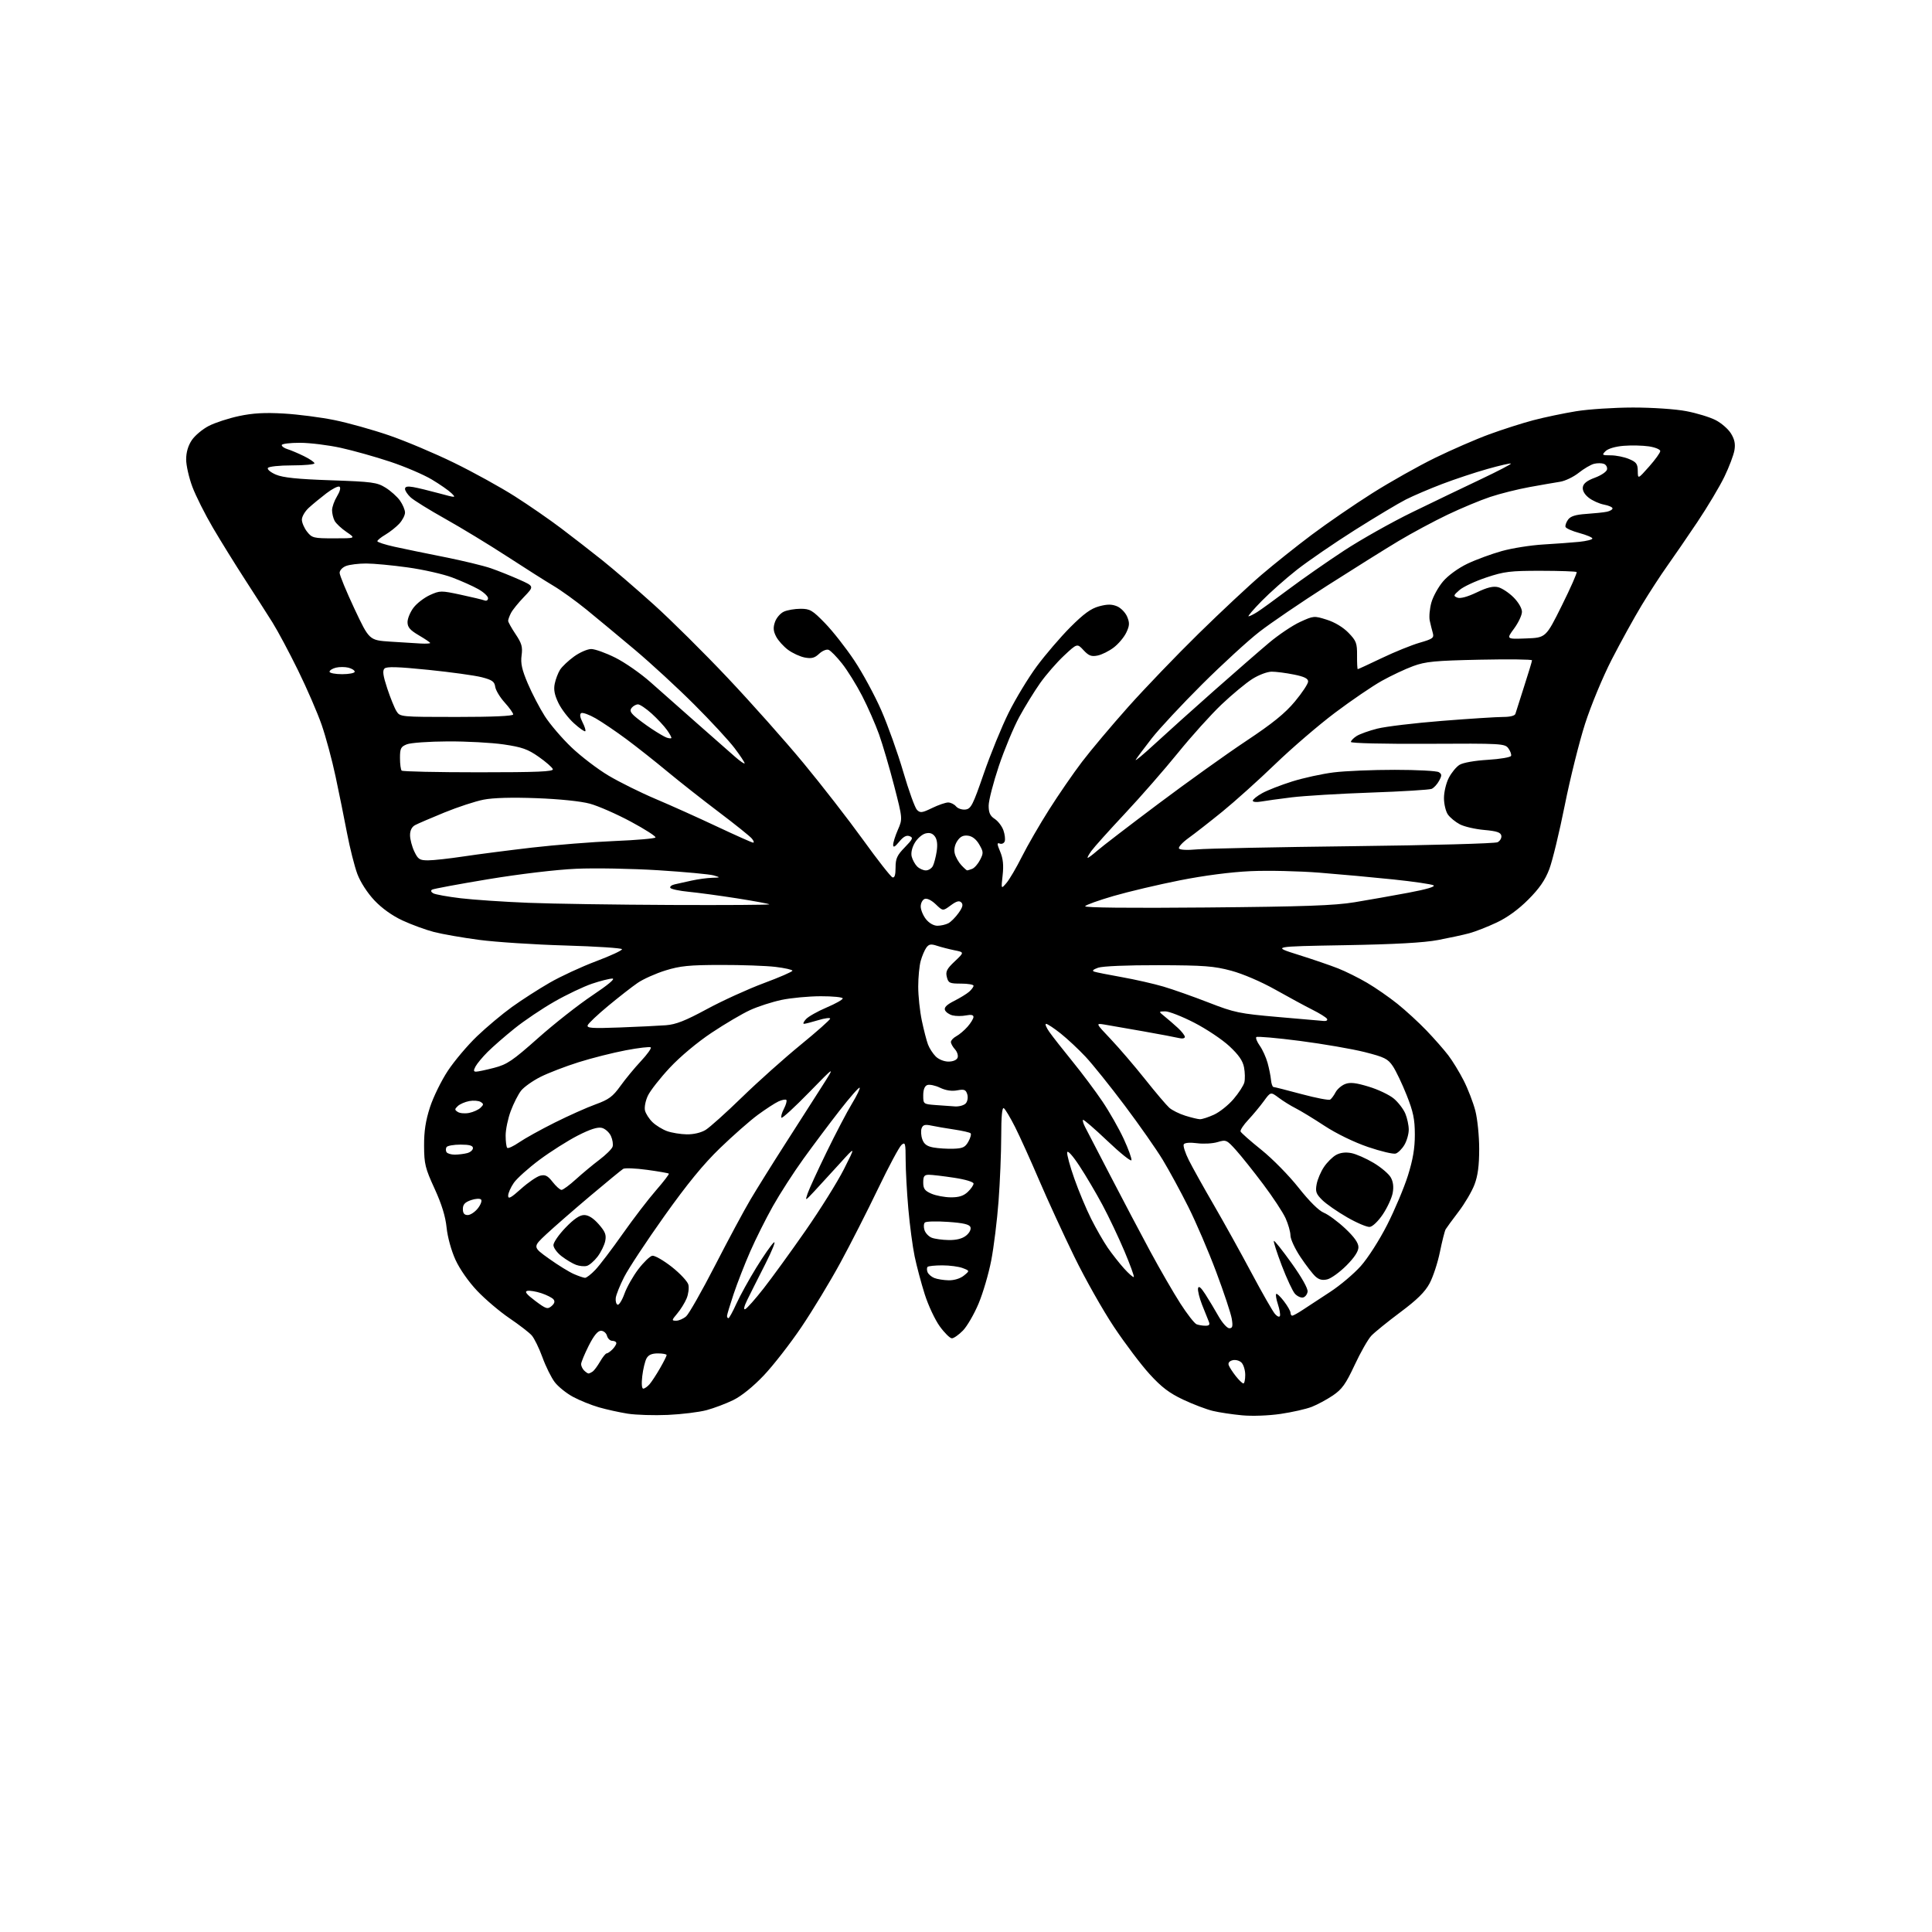 <?xml version="1.0" encoding="UTF-8" standalone="no"?>
<svg 
  version="1.1" 
  xmlns="http://www.w3.org/2000/svg" 
  xmlns:xlink="http://www.w3.org/1999/xlink" 
  xmlns:svg="http://www.w3.org/2000/svg"
  xmlns:rdf="http://www.w3.org/1999/02/22-rdf-syntax-ns#"
  xmlns:cc="http://creativecommons.org/ns#"
  xmlns:dc="http://purl.org/dc/elements/1.1/"
  viewBox="0 0 768 768"
  width="768"
  height="768"
>
<style>svg {background-color: white; }</style>"
<path stroke="none" fill="black" fill-rule="evenodd" d="M265.50,562.45C260.00,562.69 252.82,562.47 249.54,561.96C246.26,561.44 241.09,560.30 238.04,559.42C234.99,558.54 230.36,556.67 227.75,555.25C225.13,553.84 221.87,551.21 220.51,549.42C219.15,547.64 216.94,543.18 215.62,539.53C214.29,535.88 212.37,531.96 211.35,530.82C210.33,529.68 206.35,526.61 202.50,524.00C198.65,521.39 192.90,516.51 189.72,513.16C186.29,509.56 182.76,504.51 181.06,500.79C179.39,497.12 177.92,491.79 177.53,488.00C177.08,483.54 175.58,478.68 172.75,472.50C169.03,464.39 168.61,462.71 168.58,455.50C168.55,449.69 169.19,445.49 170.93,440.12C172.25,436.07 175.45,429.54 178.05,425.62C180.64,421.71 185.85,415.54 189.63,411.92C193.41,408.30 199.65,403.07 203.50,400.30C207.35,397.52 214.10,393.18 218.50,390.65C222.90,388.11 231.22,384.26 237.00,382.09C242.78,379.91 247.39,377.77 247.26,377.32C247.13,376.87 237.00,376.21 224.76,375.85C212.52,375.50 197.10,374.49 190.50,373.62C183.90,372.75 175.80,371.33 172.50,370.48C169.20,369.62 163.57,367.56 160.00,365.90C155.89,363.99 151.77,361.04 148.80,357.88C146.02,354.92 143.26,350.64 142.05,347.42C140.93,344.41 139.09,337.13 137.96,331.23C136.84,325.33 134.78,315.17 133.39,308.65C132.01,302.13 129.52,292.91 127.87,288.15C126.22,283.39 122.00,273.65 118.49,266.50C114.98,259.35 110.42,250.80 108.35,247.50C106.28,244.20 101.39,236.55 97.47,230.50C93.55,224.45 87.78,215.14 84.65,209.81C81.52,204.49 77.84,197.16 76.48,193.54C75.12,189.92 74.00,185.01 74.00,182.63C74.00,179.79 74.78,177.14 76.25,174.96C77.49,173.12 80.53,170.58 83.00,169.31C85.47,168.03 90.88,166.27 95.00,165.39C100.51,164.22 105.24,163.95 112.82,164.39C118.49,164.72 127.54,165.89 132.93,166.99C138.32,168.08 148.07,170.81 154.61,173.05C161.15,175.29 172.80,180.20 180.50,183.97C188.20,187.73 199.07,193.73 204.66,197.30C210.26,200.86 218.58,206.62 223.16,210.09C227.75,213.56 235.10,219.27 239.50,222.78C243.90,226.30 253.08,234.19 259.90,240.34C266.72,246.48 279.95,259.60 289.29,269.50C298.64,279.40 312.19,294.63 319.39,303.34C326.60,312.05 337.23,325.74 343.02,333.76C348.80,341.78 354.09,348.53 354.77,348.76C355.62,349.04 356.00,347.83 356.00,344.88C356.00,341.28 356.60,339.97 359.67,336.83C362.86,333.55 363.11,332.98 361.57,332.39C360.33,331.91 359.10,332.57 357.44,334.61C355.75,336.67 355.06,337.03 355.04,335.88C355.02,334.98 355.86,332.28 356.91,329.88C358.82,325.50 358.82,325.50 355.45,312.41C353.59,305.22 350.88,295.99 349.43,291.91C347.97,287.84 344.94,280.95 342.70,276.60C340.46,272.26 336.88,266.49 334.74,263.79C332.61,261.09 330.20,258.63 329.38,258.32C328.57,258.00 326.87,258.71 325.62,259.88C323.83,261.57 322.62,261.88 319.92,261.38C318.04,261.02 315.04,259.64 313.25,258.31C311.46,256.98 309.33,254.61 308.52,253.04C307.39,250.86 307.29,249.48 308.07,247.23C308.64,245.60 310.22,243.76 311.60,243.14C312.97,242.51 315.96,242.00 318.25,242.00C321.99,242.00 322.95,242.57 327.98,247.75C331.05,250.91 336.26,257.55 339.56,262.50C342.87,267.45 347.71,276.39 350.33,282.37C352.94,288.34 356.88,299.36 359.07,306.86C361.26,314.35 363.71,321.14 364.52,321.94C365.80,323.23 366.53,323.14 370.52,321.20C373.01,319.99 375.89,319.00 376.90,319.00C377.92,319.00 379.33,319.70 380.04,320.55C380.75,321.40 382.44,321.97 383.79,321.80C385.99,321.53 386.74,320.06 391.07,307.50C393.73,299.80 398.17,288.93 400.94,283.35C403.71,277.77 408.76,269.44 412.15,264.85C415.55,260.26 421.53,253.28 425.45,249.34C430.81,243.97 433.66,241.90 436.91,241.02C440.20,240.14 441.92,240.14 444.04,241.01C445.57,241.65 447.38,243.52 448.07,245.16C449.09,247.64 449.03,248.70 447.71,251.47C446.84,253.30 444.60,255.97 442.73,257.39C440.86,258.82 437.97,260.26 436.30,260.59C433.84,261.08 432.79,260.68 430.73,258.47C428.20,255.73 428.20,255.73 422.97,260.62C420.10,263.30 415.84,268.20 413.50,271.50C411.17,274.80 407.42,280.88 405.18,285.00C402.94,289.12 399.28,297.90 397.06,304.50C394.85,311.10 393.02,318.18 393.01,320.23C393.00,323.08 393.57,324.33 395.43,325.54C396.76,326.42 398.32,328.46 398.88,330.09C399.45,331.72 399.67,333.69 399.38,334.47C399.08,335.24 398.20,335.63 397.42,335.33C396.26,334.89 396.29,335.46 397.60,338.58C398.74,341.30 399.01,343.95 398.56,347.94C397.94,353.50 397.94,353.50 400.08,351.00C401.26,349.62 404.04,344.90 406.24,340.50C408.45,336.10 413.31,327.69 417.04,321.82C420.76,315.94 426.65,307.39 430.13,302.82C433.61,298.24 441.87,288.43 448.48,281.01C455.09,273.60 467.70,260.47 476.50,251.84C485.30,243.21 496.55,232.69 501.50,228.47C506.45,224.24 515.45,217.06 521.50,212.53C527.55,207.99 538.35,200.58 545.50,196.06C552.65,191.54 563.90,185.21 570.50,181.99C577.10,178.77 586.77,174.56 592.00,172.65C597.23,170.73 605.10,168.21 609.50,167.05C613.90,165.89 621.55,164.29 626.50,163.48C631.45,162.67 641.65,162.01 649.16,162.00C656.90,162.00 666.08,162.62 670.32,163.44C674.45,164.22 679.68,165.82 681.95,166.98C684.22,168.13 686.98,170.53 688.07,172.29C689.52,174.63 689.90,176.45 689.46,179.00C689.13,180.93 687.34,185.65 685.48,189.50C683.62,193.35 678.79,201.45 674.74,207.50C670.68,213.55 665.28,221.43 662.73,225.00C660.18,228.57 655.62,235.59 652.60,240.58C649.58,245.57 644.24,255.26 640.72,262.11C637.13,269.10 632.48,280.31 630.10,287.68C627.78,294.90 624.14,309.51 622.01,320.15C619.88,330.79 617.12,342.20 615.87,345.50C614.21,349.86 611.94,353.16 607.54,357.57C603.62,361.51 599.19,364.73 594.93,366.73C591.32,368.43 586.44,370.34 584.10,370.97C581.75,371.61 576.15,372.82 571.66,373.67C566.02,374.74 554.57,375.38 534.55,375.73C505.59,376.24 505.59,376.24 516.05,379.53C521.80,381.33 528.94,383.78 531.92,384.96C534.91,386.14 540.08,388.71 543.42,390.67C546.77,392.63 552.20,396.39 555.50,399.04C558.80,401.68 564.01,406.47 567.08,409.67C570.15,412.88 574.04,417.30 575.72,419.51C577.41,421.71 580.16,426.23 581.85,429.55C583.54,432.87 585.61,438.25 586.46,441.50C587.31,444.78 588.00,451.57 588.00,456.70C588.00,463.34 587.47,467.38 586.13,470.89C585.11,473.60 582.26,478.44 579.81,481.65C577.36,484.87 575.05,488.02 574.67,488.66C574.30,489.30 573.27,493.35 572.39,497.66C571.52,501.97 569.66,507.60 568.28,510.17C566.45,513.58 563.30,516.68 556.63,521.65C551.61,525.40 546.43,529.60 545.12,530.98C543.81,532.37 540.83,537.60 538.49,542.62C534.97,550.16 533.48,552.25 529.87,554.70C527.47,556.33 523.67,558.37 521.43,559.25C519.20,560.12 513.63,561.38 509.06,562.05C504.30,562.75 497.77,562.99 493.75,562.61C489.89,562.25 484.65,561.47 482.12,560.86C479.58,560.25 474.27,558.24 470.33,556.38C464.84,553.79 461.72,551.43 457.00,546.25C453.61,542.54 447.24,534.10 442.84,527.50C438.43,520.90 431.32,508.30 427.03,499.50C422.74,490.70 416.47,477.08 413.11,469.23C409.75,461.37 405.44,451.85 403.53,448.05C401.61,444.25 399.59,440.86 399.02,440.52C398.35,440.10 398.00,443.88 398.00,451.69C397.99,458.19 397.52,469.80 396.94,477.50C396.36,485.20 395.05,495.80 394.03,501.05C393.02,506.30 390.75,514.03 388.99,518.22C387.23,522.40 384.44,527.22 382.78,528.92C381.12,530.61 379.15,532.00 378.39,532.00C377.64,532.00 375.47,529.87 373.58,527.26C371.69,524.65 369.00,518.92 367.60,514.51C366.20,510.11 364.40,503.34 363.59,499.47C362.78,495.61 361.65,487.06 361.07,480.47C360.49,473.89 360.02,465.18 360.01,461.13C360.00,454.45 359.85,453.88 358.38,455.10C357.49,455.84 353.30,463.66 349.07,472.47C344.84,481.29 338.08,494.57 334.05,501.98C330.02,509.40 323.07,520.87 318.61,527.48C314.15,534.09 307.41,542.75 303.64,546.73C299.41,551.19 294.77,554.94 291.51,556.54C288.61,557.96 283.82,559.77 280.87,560.56C277.92,561.35 271.00,562.20 265.50,562.45zM255.71,552.00C256.25,552.00 257.37,551.21 258.21,550.25C259.04,549.29 260.91,546.44 262.36,543.91C263.81,541.39 265.00,539.03 265.00,538.66C265.00,538.30 263.44,538.00 261.54,538.00C259.08,538.00 257.75,538.59 256.98,540.03C256.39,541.14 255.63,544.29 255.31,547.03C254.96,550.02 255.11,552.00 255.71,552.00zM494.25,549.94C494.66,549.98 495.00,548.46 495.00,546.57C495.00,544.69 494.33,542.48 493.52,541.66C492.69,540.83 491.12,540.42 489.96,540.72C488.65,541.06 488.09,541.80 488.45,542.73C488.76,543.54 490.02,545.48 491.26,547.05C492.49,548.61 493.84,549.91 494.25,549.94zM233.95,545.98C234.25,545.98 234.98,545.64 235.58,545.23C236.17,544.83 237.50,543.04 238.54,541.25C239.58,539.46 240.75,538.00 241.14,538.00C241.54,538.00 242.56,537.29 243.43,536.43C244.29,535.56 245.00,534.44 245.00,533.93C245.00,533.42 244.28,533.00 243.41,533.00C242.53,533.00 241.58,532.10 241.29,531.00C241.00,529.90 239.93,529.00 238.90,529.00C237.62,529.00 236.08,530.88 234.01,534.97C232.36,538.26 231.00,541.54 231.00,542.27C231.00,543.00 231.54,544.14 232.20,544.80C232.86,545.46 233.65,545.99 233.95,545.98zM488.67,528.00C489.94,528.00 490.14,527.26 489.65,524.25C489.32,522.19 486.54,513.82 483.48,505.66C480.43,497.49 475.42,485.83 472.36,479.73C469.31,473.63 464.74,465.24 462.22,461.07C459.70,456.91 452.91,447.20 447.12,439.50C441.34,431.80 434.33,423.07 431.55,420.10C428.77,417.13 424.32,412.97 421.66,410.85C419.00,408.73 416.38,407.00 415.84,407.00C415.30,407.00 415.90,408.46 417.16,410.25C418.42,412.04 422.54,417.29 426.31,421.92C430.08,426.55 435.44,433.71 438.22,437.83C441.00,441.95 444.82,448.66 446.70,452.73C448.58,456.80 449.96,460.62 449.76,461.21C449.57,461.80 445.25,458.33 440.18,453.50C435.10,448.67 430.75,444.92 430.51,445.16C430.27,445.40 430.65,446.70 431.36,448.05C432.07,449.40 436.61,458.15 441.45,467.50C446.29,476.85 453.41,490.35 457.27,497.50C461.13,504.65 466.51,513.95 469.22,518.17C471.93,522.39 474.83,526.10 475.66,526.42C476.49,526.74 478.07,527.00 479.19,527.00C480.73,527.00 481.04,526.58 480.48,525.25C480.07,524.29 478.88,521.30 477.82,518.61C476.77,515.93 476.06,513.00 476.24,512.11C476.47,511.00 477.37,511.74 479.15,514.50C480.56,516.70 482.93,520.64 484.40,523.25C485.88,525.86 487.80,528.00 488.67,528.00zM268.80,525.00C269.89,525.00 271.67,524.21 272.77,523.25C273.86,522.29 279.04,513.17 284.27,503.00C289.50,492.82 295.81,481.07 298.30,476.88C300.78,472.69 306.95,462.79 312.02,454.88C317.08,446.97 323.67,436.68 326.66,432.00C332.09,423.50 332.09,423.50 321.66,434.20C315.92,440.08 310.97,444.64 310.65,444.32C310.34,444.00 310.77,442.41 311.61,440.78C312.46,439.15 312.89,437.56 312.58,437.24C312.26,436.93 310.87,437.20 309.47,437.83C308.07,438.47 304.36,440.89 301.21,443.20C298.07,445.52 291.32,451.46 286.21,456.40C279.62,462.76 273.18,470.64 264.07,483.44C257.00,493.38 249.83,504.25 248.13,507.60C246.42,510.94 244.91,514.72 244.77,515.98C244.62,517.25 244.96,518.44 245.51,518.64C246.07,518.84 247.30,516.87 248.24,514.25C249.18,511.64 251.67,507.25 253.76,504.51C255.86,501.76 258.34,499.37 259.28,499.18C260.22,499.00 263.70,500.99 267.02,503.59C270.33,506.20 273.31,509.39 273.64,510.68C273.96,511.98 273.65,514.44 272.94,516.15C272.23,517.86 270.56,520.56 269.23,522.13C266.95,524.84 266.93,525.00 268.80,525.00zM289.56,524.00C289.86,524.00 291.29,521.41 292.72,518.25C294.16,515.09 297.72,508.63 300.64,503.90C303.55,499.17 306.69,494.67 307.61,493.91C308.53,493.14 306.99,497.02 304.20,502.51C301.40,508.00 298.19,514.40 297.05,516.72C295.77,519.34 295.47,520.74 296.24,520.41C296.94,520.12 300.20,516.44 303.50,512.23C306.80,508.02 314.30,497.69 320.16,489.28C326.02,480.86 332.92,469.82 335.49,464.74C340.16,455.50 340.16,455.50 333.83,462.50C330.35,466.34 325.81,471.29 323.75,473.50C320.01,477.50 320.01,477.50 321.04,474.43C321.60,472.75 325.00,465.35 328.58,457.99C332.16,450.63 336.69,441.97 338.65,438.75C340.61,435.52 341.99,432.66 341.72,432.38C341.44,432.11 337.91,436.13 333.86,441.33C329.81,446.52 323.30,455.21 319.39,460.63C315.47,466.06 310.00,474.55 307.22,479.50C304.44,484.45 300.39,492.55 298.22,497.50C296.05,502.45 293.09,510.04 291.64,514.36C290.19,518.69 289.00,522.63 289.00,523.11C289.00,523.60 289.25,524.00 289.56,524.00zM508.80,523.09C509.00,522.50 508.63,520.41 507.98,518.44C507.33,516.48 507.03,514.64 507.30,514.37C507.57,514.09 508.97,515.40 510.40,517.28C511.83,519.15 513.00,521.21 513.00,521.84C513.00,522.48 513.31,523.00 513.70,523.00C514.08,523.00 515.99,521.94 517.95,520.64C519.90,519.34 524.75,516.17 528.72,513.58C532.69,511.00 538.19,506.36 540.94,503.27C543.74,500.14 548.36,492.92 551.42,486.89C554.43,480.97 558.14,472.16 559.67,467.31C561.67,460.93 562.43,456.43 562.42,451.00C562.41,444.90 561.80,441.97 559.17,435.34C557.39,430.86 554.92,425.68 553.69,423.84C551.71,420.89 550.40,420.23 542.48,418.22C537.54,416.97 525.97,414.98 516.77,413.78C507.57,412.59 499.76,411.91 499.41,412.25C499.07,412.60 499.68,414.15 500.78,415.69C501.88,417.24 503.27,420.30 503.88,422.50C504.49,424.70 505.10,427.75 505.24,429.28C505.38,430.81 505.83,432.08 506.23,432.10C506.64,432.11 511.66,433.39 517.40,434.93C523.13,436.47 528.25,437.45 528.76,437.11C529.28,436.78 530.25,435.47 530.91,434.20C531.58,432.94 533.30,431.46 534.74,430.91C536.72,430.15 538.99,430.41 544.11,431.97C547.83,433.09 552.31,435.23 554.07,436.71C555.83,438.19 557.89,440.88 558.64,442.67C559.39,444.47 560.00,447.34 560.00,449.06C560.00,450.78 559.23,453.50 558.28,455.10C557.34,456.70 555.78,458.25 554.82,458.56C553.85,458.86 548.89,457.68 543.78,455.94C538.25,454.05 531.27,450.65 526.50,447.53C522.10,444.64 516.92,441.49 515.00,440.53C513.08,439.56 510.06,437.69 508.31,436.37C505.11,433.98 505.11,433.98 502.37,437.74C500.86,439.81 498.08,443.15 496.20,445.16C494.31,447.17 492.94,449.25 493.14,449.78C493.34,450.30 497.07,453.60 501.43,457.09C505.78,460.58 512.43,467.34 516.19,472.11C520.49,477.55 524.24,481.27 526.27,482.09C528.05,482.82 531.86,485.64 534.75,488.35C538.36,491.75 540.00,494.07 540.00,495.79C540.00,497.44 538.37,499.91 535.22,503.07C532.59,505.70 529.19,508.16 527.68,508.55C525.69,509.04 524.36,508.73 522.91,507.42C521.80,506.41 519.12,502.93 516.95,499.68C514.78,496.43 512.99,492.59 512.98,491.14C512.97,489.69 512.09,486.59 511.03,484.25C509.97,481.91 505.97,475.84 502.14,470.75C498.32,465.66 493.46,459.57 491.35,457.22C487.64,453.09 487.37,452.98 484.00,454.00C482.07,454.58 478.41,454.79 475.86,454.45C473.05,454.08 470.96,454.25 470.57,454.88C470.22,455.46 471.13,458.30 472.59,461.21C474.05,464.12 478.51,472.12 482.51,479.00C486.50,485.88 493.24,498.02 497.49,506.00C501.74,513.98 505.94,521.32 506.83,522.33C507.75,523.36 508.60,523.69 508.80,523.09zM219.25,519.19C220.44,518.17 220.68,517.32 220.01,516.51C219.47,515.86 217.30,514.76 215.18,514.06C213.06,513.36 210.57,512.95 209.65,513.14C208.42,513.40 209.26,514.48 212.73,517.09C217.05,520.34 217.67,520.54 219.25,519.19zM517.94,515.78C517.08,515.94 515.64,515.26 514.74,514.27C513.85,513.28 511.50,508.25 509.53,503.09C507.57,497.93 506.15,493.52 506.38,493.29C506.61,493.05 509.79,497.04 513.44,502.15C517.46,507.76 519.97,512.23 519.79,513.45C519.63,514.57 518.80,515.61 517.94,515.78zM377.14,508.94C379.32,508.97 381.72,508.23 383.14,507.08C385.50,505.16 385.50,505.16 382.68,504.08C381.14,503.48 377.50,503.00 374.60,503.00C371.70,503.00 369.06,503.27 368.74,503.60C368.41,503.93 368.39,504.86 368.71,505.68C369.02,506.50 370.23,507.55 371.39,508.02C372.55,508.49 375.14,508.90 377.14,508.94zM232.55,507.96C233.13,507.98 234.99,506.54 236.68,504.75C238.38,502.96 243.25,496.55 247.51,490.50C251.77,484.45 257.73,476.67 260.75,473.21C263.77,469.74 266.08,466.74 265.87,466.54C265.67,466.33 261.78,465.65 257.23,465.03C252.69,464.41 248.41,464.23 247.73,464.64C247.06,465.05 241.14,469.91 234.58,475.44C228.03,480.97 220.20,487.80 217.19,490.60C211.73,495.70 211.73,495.70 218.23,500.34C221.80,502.90 226.25,505.64 228.12,506.45C229.98,507.26 231.97,507.94 232.55,507.96zM450.71,507.63C450.94,507.39 449.26,502.77 446.97,497.35C444.68,491.93 440.77,483.68 438.26,479.00C435.76,474.32 431.65,467.35 429.12,463.51C426.42,459.39 424.40,457.16 424.22,458.07C424.06,458.93 425.34,463.65 427.08,468.56C428.81,473.48 431.81,480.65 433.75,484.50C435.68,488.35 438.64,493.51 440.32,495.96C442.01,498.41 444.94,502.14 446.83,504.24C448.73,506.34 450.47,507.86 450.71,507.63zM233.26,503.22C232.25,503.49 230.33,503.30 228.99,502.80C227.65,502.31 225.08,500.78 223.28,499.40C221.48,498.02 220.00,496.02 220.00,494.95C220.00,493.87 222.17,490.74 224.82,488.00C228.15,484.54 230.43,483.00 232.21,483.00C233.93,483.00 235.86,484.22 237.99,486.64C240.59,489.61 241.08,490.85 240.59,493.31C240.26,494.97 238.88,497.77 237.54,499.54C236.19,501.30 234.27,502.96 233.26,503.22zM377.14,492.94C380.23,492.98 382.54,492.39 384.06,491.16C385.39,490.08 386.09,488.69 385.76,487.80C385.33,486.70 382.95,486.14 376.84,485.72C372.25,485.40 368.12,485.51 367.65,485.97C367.18,486.42 367.11,487.77 367.49,488.96C367.87,490.16 369.15,491.52 370.34,492.00C371.53,492.48 374.59,492.90 377.14,492.94zM544.50,487.72C543.40,487.84 539.35,486.12 535.50,483.90C531.65,481.69 527.20,478.60 525.62,477.04C523.16,474.61 522.83,473.69 523.39,470.71C523.75,468.79 525.06,465.72 526.30,463.89C527.53,462.05 529.69,459.91 531.08,459.13C532.73,458.20 534.84,457.93 537.12,458.36C539.04,458.72 543.05,460.48 546.03,462.26C549.00,464.04 552.08,466.65 552.86,468.06C553.82,469.76 554.07,471.83 553.61,474.25C553.24,476.24 551.49,480.04 549.72,482.69C547.89,485.42 545.64,487.59 544.50,487.72zM185.93,483.00C186.99,483.00 188.80,481.80 189.96,480.33C191.11,478.86 191.68,477.28 191.22,476.82C190.75,476.35 188.94,476.47 187.19,477.08C184.80,477.92 184.00,478.80 184.00,480.60C184.00,482.30 184.56,483.00 185.93,483.00zM207.12,472.58C209.94,470.05 213.36,467.70 214.74,467.35C216.74,466.85 217.72,467.34 219.69,469.86C221.04,471.59 222.63,473.00 223.22,473.00C223.81,473.00 226.40,471.09 228.97,468.75C231.55,466.41 235.74,462.93 238.30,461.00C240.85,459.07 243.19,456.76 243.50,455.86C243.81,454.97 243.52,453.04 242.86,451.59C242.20,450.14 240.57,448.68 239.25,448.35C237.58,447.93 234.64,448.87 229.67,451.40C225.73,453.42 218.90,457.74 214.50,461.01C210.10,464.29 205.49,468.42 204.25,470.20C203.01,471.99 202.00,474.29 202.00,475.31C202.00,476.79 203.09,476.20 207.12,472.58zM377.94,475.96C381.15,475.99 383.01,475.40 384.69,473.83C385.96,472.63 387.00,471.13 387.00,470.50C387.00,469.83 383.75,468.85 379.25,468.17C374.99,467.52 370.49,466.99 369.25,466.99C367.41,467.00 367.00,467.56 367.00,470.05C367.00,472.53 367.60,473.36 370.25,474.51C372.04,475.29 375.50,475.94 377.94,475.96zM180.81,458.99C182.29,458.98 184.51,458.70 185.75,458.37C186.99,458.04 188.00,457.14 188.00,456.38C188.00,455.39 186.60,455.00 183.06,455.00C180.34,455.00 177.84,455.45 177.50,456.00C177.16,456.55 177.16,457.45 177.50,458.00C177.84,458.55 179.33,458.99 180.81,458.99zM206.38,454.09C208.64,452.53 215.00,449.01 220.50,446.26C226.00,443.51 233.31,440.24 236.75,439.00C242.02,437.09 243.58,435.93 246.63,431.69C248.62,428.91 252.29,424.47 254.78,421.81C257.27,419.15 259.03,416.69 258.69,416.35C258.35,416.02 253.89,416.53 248.79,417.50C243.68,418.47 235.22,420.60 230.00,422.25C224.78,423.89 217.96,426.52 214.85,428.08C211.74,429.65 208.28,432.11 207.14,433.55C206.01,434.99 204.16,438.62 203.04,441.62C201.92,444.62 201.00,449.01 201.00,451.37C201.00,453.73 201.28,455.95 201.63,456.29C201.97,456.64 204.11,455.65 206.38,454.09zM378.97,456.64C382.71,456.52 383.68,456.06 384.94,453.81C385.77,452.33 386.17,450.84 385.83,450.50C385.49,450.16 382.58,449.49 379.36,449.01C376.14,448.53 372.04,447.83 370.27,447.45C367.71,446.90 366.89,447.12 366.36,448.50C366.00,449.45 366.11,451.42 366.62,452.87C367.30,454.81 368.46,455.67 371.02,456.14C372.93,456.49 376.51,456.72 378.97,456.64zM273.00,450.92C275.73,450.96 278.68,450.27 280.50,449.15C282.15,448.14 288.68,442.28 295.00,436.13C301.32,429.98 311.79,420.63 318.25,415.35C324.71,410.07 330.00,405.38 330.00,404.92C330.00,404.47 327.86,404.74 325.25,405.54C322.64,406.33 320.09,406.98 319.60,406.99C319.10,407.00 319.45,406.16 320.38,405.14C321.30,404.11 324.97,402.04 328.53,400.52C332.09,399.01 335.00,397.38 335.00,396.89C335.00,396.40 331.06,396.01 326.25,396.02C321.44,396.03 314.42,396.69 310.67,397.48C306.91,398.28 301.29,400.09 298.19,401.52C295.08,402.94 288.20,406.99 282.90,410.52C277.23,414.29 270.37,420.02 266.26,424.43C262.41,428.55 258.49,433.55 257.55,435.54C256.59,437.55 256.08,440.19 256.40,441.47C256.72,442.74 258.07,444.82 259.40,446.10C260.73,447.38 263.32,448.97 265.16,449.64C267.00,450.30 270.52,450.88 273.00,450.92zM477.00,444.91C477.82,444.94 480.33,444.13 482.56,443.11C484.79,442.10 488.29,439.31 490.34,436.91C492.39,434.52 494.33,431.53 494.65,430.27C494.96,429.01 494.91,426.34 494.53,424.32C494.04,421.68 492.41,419.33 488.67,415.85C485.83,413.21 479.54,409.01 474.69,406.52C469.84,404.03 464.67,402.01 463.19,402.03C460.50,402.07 460.50,402.07 463.00,404.09C464.38,405.20 466.74,407.25 468.25,408.64C469.76,410.03 471.00,411.63 471.00,412.19C471.00,412.76 469.99,412.97 468.75,412.66C467.51,412.35 461.10,411.14 454.50,409.97C447.90,408.80 440.93,407.58 439.00,407.27C435.50,406.71 435.50,406.71 441.56,413.10C444.89,416.62 451.02,423.77 455.18,429.00C459.33,434.23 463.66,439.32 464.79,440.33C465.91,441.34 468.79,442.77 471.17,443.51C473.55,444.26 476.18,444.89 477.00,444.91zM186.50,442.40C188.15,442.07 190.18,441.15 191.00,440.36C192.31,439.11 192.31,438.81 191.05,438.03C190.25,437.54 188.22,437.38 186.55,437.69C184.87,438.00 182.82,438.89 182.00,439.66C180.67,440.92 180.67,441.18 182.00,442.03C182.82,442.56 184.85,442.73 186.50,442.40zM379.63,439.82C381.35,439.92 383.30,439.35 383.96,438.55C384.64,437.73 384.87,436.16 384.49,434.95C383.91,433.15 383.29,432.91 380.50,433.43C378.33,433.84 375.97,433.48 373.68,432.39C371.76,431.47 369.47,430.99 368.59,431.33C367.56,431.72 367.00,433.16 367.00,435.41C367.00,438.84 367.07,438.90 371.75,439.26C374.36,439.47 377.91,439.72 379.63,439.82zM189.25,426.00C189.98,426.00 193.22,425.31 196.45,424.47C201.60,423.13 203.75,421.67 213.91,412.64C220.29,406.97 230.00,399.33 235.49,395.67C241.69,391.53 244.71,389.00 243.44,389.00C242.31,389.00 238.65,389.92 235.31,391.05C231.97,392.18 225.24,395.38 220.37,398.17C215.49,400.95 208.36,405.75 204.53,408.84C200.69,411.92 195.89,416.11 193.85,418.15C191.82,420.18 189.65,422.78 189.04,423.92C188.18,425.54 188.22,426.00 189.25,426.00zM377.03,422.00C378.84,422.00 380.30,421.38 380.65,420.46C380.98,419.62 380.51,418.12 379.62,417.13C378.73,416.15 378.00,414.83 378.00,414.21C378.00,413.58 378.97,412.55 380.14,411.92C381.32,411.29 383.34,409.59 384.61,408.14C385.89,406.69 386.95,404.95 386.97,404.27C386.99,403.45 386.04,403.24 384.04,403.64C382.41,403.97 379.98,403.96 378.65,403.63C377.31,403.29 375.96,402.34 375.64,401.51C375.24,400.47 376.36,399.36 379.28,397.89C381.60,396.72 384.29,395.07 385.25,394.23C386.21,393.38 387.00,392.31 387.00,391.85C387.00,391.38 384.76,391.00 382.02,391.00C377.48,391.00 376.98,390.77 376.38,388.37C375.83,386.19 376.37,385.13 379.54,382.14C383.35,378.54 383.35,378.54 379.43,377.75C377.27,377.31 374.15,376.51 372.50,375.97C370.06,375.16 369.26,375.30 368.24,376.69C367.55,377.64 366.54,380.00 366.00,381.95C365.45,383.90 365.01,388.51 365.01,392.18C365.00,395.86 365.65,401.95 366.44,405.71C367.23,409.47 368.34,413.76 368.90,415.23C369.46,416.71 370.84,418.84 371.96,419.96C373.12,421.12 375.31,422.00 377.03,422.00zM246.29,408.44C253.56,408.17 261.84,407.77 264.69,407.55C268.68,407.25 272.44,405.77 280.99,401.14C287.10,397.83 297.25,393.20 303.55,390.85C309.85,388.51 315.00,386.27 315.00,385.87C315.00,385.48 311.96,384.80 308.25,384.35C304.54,383.91 294.75,383.56 286.50,383.58C273.96,383.60 270.35,383.96 264.50,385.78C260.65,386.98 255.68,389.20 253.46,390.73C251.24,392.25 245.99,396.35 241.79,399.83C237.59,403.31 233.91,406.78 233.62,407.55C233.18,408.70 235.31,408.85 246.29,408.44zM526.31,405.86C527.31,405.94 527.84,405.54 527.49,404.98C527.14,404.42 524.53,402.79 521.68,401.37C518.83,399.94 512.21,396.35 506.96,393.40C501.36,390.25 494.12,387.14 489.46,385.88C482.56,384.03 478.70,383.73 460.50,383.68C448.05,383.65 438.28,384.06 436.50,384.69C434.48,385.41 433.99,385.92 435.00,386.25C435.82,386.53 440.77,387.51 446.00,388.44C451.23,389.37 458.65,391.06 462.50,392.19C466.35,393.33 474.45,396.19 480.50,398.55C490.73,402.53 492.66,402.93 508.00,404.27C517.08,405.06 525.31,405.78 526.31,405.86zM372.64,368.00C374.01,368.00 375.97,367.55 377.00,367.00C378.02,366.45 379.85,364.62 381.05,362.92C382.67,360.66 382.95,359.55 382.13,358.73C381.31,357.91 380.20,358.22 377.91,359.91C374.81,362.20 374.81,362.20 371.97,359.47C370.25,357.83 368.50,356.98 367.56,357.34C366.70,357.67 366.00,359.02 366.00,360.33C366.00,361.65 366.93,363.92 368.07,365.37C369.32,366.95 371.14,368.00 372.64,368.00zM479.64,360.74C518.66,360.39 530.51,359.97 538.50,358.65C544.00,357.75 553.62,356.04 559.89,354.87C567.11,353.51 570.74,352.44 569.83,351.92C569.03,351.48 561.88,350.43 553.94,349.60C546.00,348.77 532.80,347.56 524.60,346.91C516.41,346.26 504.04,345.98 497.10,346.30C489.23,346.66 478.68,348.03 469.00,349.95C460.48,351.64 448.65,354.43 442.72,356.15C436.80,357.87 431.68,359.70 431.36,360.23C430.99,360.83 448.82,361.02 479.64,360.74zM266.87,359.74C288.52,359.83 306.05,359.72 305.82,359.48C305.58,359.25 299.79,358.18 292.94,357.10C286.10,356.03 277.47,354.86 273.76,354.50C270.05,354.14 266.77,353.44 266.47,352.95C266.17,352.46 266.95,351.82 268.21,351.54C269.47,351.25 272.52,350.57 275.00,350.03C277.48,349.49 281.07,349.00 283.00,348.94C286.47,348.83 286.48,348.82 283.71,347.99C282.17,347.53 272.27,346.61 261.71,345.94C251.14,345.28 236.43,345.01 229.00,345.35C221.11,345.70 206.62,347.43 194.13,349.49C182.37,351.44 172.30,353.31 171.75,353.65C171.14,354.03 171.34,354.61 172.24,355.11C173.06,355.57 177.96,356.45 183.12,357.07C188.28,357.68 200.38,358.50 210.00,358.88C219.62,359.27 245.22,359.65 266.87,359.74zM368.04,346.00C369.08,346.00 370.33,345.21 370.83,344.25C371.32,343.29 372.01,340.66 372.35,338.42C372.76,335.72 372.52,333.72 371.64,332.52C370.71,331.25 369.58,330.89 367.90,331.31C366.57,331.64 364.66,333.31 363.65,335.02C362.53,336.91 362.05,339.05 362.41,340.49C362.74,341.79 363.71,343.57 364.57,344.43C365.44,345.29 366.99,346.00 368.04,346.00zM384.46,346.00C384.67,346.00 385.56,345.72 386.46,345.38C387.35,345.04 388.76,343.44 389.59,341.82C390.98,339.13 390.96,338.61 389.26,335.69C388.05,333.61 386.49,332.39 384.76,332.19C382.86,331.97 381.68,332.56 380.52,334.33C379.51,335.86 379.15,337.73 379.54,339.30C379.88,340.67 381.05,342.75 382.12,343.90C383.20,345.06 384.25,346.00 384.46,346.00zM170.19,342.00C172.29,342.00 178.62,341.30 184.26,340.45C189.89,339.60 202.15,338.02 211.50,336.93C220.85,335.85 235.60,334.68 244.29,334.32C252.97,333.97 260.29,333.33 260.56,332.91C260.82,332.48 256.41,329.65 250.75,326.61C245.10,323.58 237.78,320.37 234.49,319.48C230.90,318.50 222.41,317.63 213.31,317.29C203.52,316.92 196.02,317.13 192.22,317.88C188.98,318.51 181.98,320.81 176.66,322.98C171.34,325.16 166.09,327.41 165.00,328.00C163.70,328.70 163.00,330.10 163.00,332.00C163.00,333.61 163.76,336.52 164.69,338.47C166.18,341.60 166.80,342.00 170.19,342.00zM432.40,341.00C432.69,341.00 434.41,339.71 436.22,338.13C438.02,336.55 448.85,328.24 460.28,319.66C471.71,311.08 487.46,299.81 495.28,294.61C505.92,287.54 510.82,283.57 514.75,278.85C517.64,275.38 520.00,271.80 520.00,270.91C520.00,269.72 518.44,268.96 514.33,268.14C511.22,267.51 507.25,267.00 505.53,267.00C503.78,267.00 500.35,268.29 497.77,269.93C495.24,271.54 489.74,276.10 485.57,280.06C481.40,284.02 473.60,292.68 468.24,299.30C462.88,305.91 453.40,316.77 447.17,323.41C440.94,330.06 434.94,336.74 433.85,338.25C432.76,339.76 432.10,341.00 432.40,341.00zM475.89,337.64C479.53,337.30 507.48,336.73 538.00,336.37C568.85,336.01 594.30,335.31 595.31,334.80C596.31,334.28 596.98,333.11 596.80,332.18C596.55,330.89 594.99,330.37 589.99,329.92C586.42,329.61 582.06,328.60 580.31,327.68C578.56,326.76 576.42,325.01 575.56,323.78C574.70,322.56 574.00,319.61 574.00,317.24C574.00,314.86 574.86,311.25 575.92,309.21C576.97,307.17 578.88,304.84 580.17,304.04C581.53,303.18 586.21,302.35 591.42,302.04C596.33,301.74 600.50,301.03 600.68,300.46C600.87,299.89 600.38,298.54 599.59,297.46C598.21,295.58 596.88,295.51 567.57,295.67C550.14,295.76 537.00,295.45 537.00,294.94C537.00,294.45 538.01,293.39 539.25,292.60C540.49,291.80 544.20,290.47 547.50,289.64C550.80,288.80 562.38,287.42 573.22,286.56C584.07,285.70 595.00,285.00 597.50,285.00C600.30,285.00 602.19,284.52 602.40,283.75C602.59,283.06 604.15,278.15 605.87,272.84C607.59,267.52 609.00,262.87 609.00,262.49C609.00,262.11 599.66,262.00 588.25,262.24C570.38,262.62 566.71,262.97 561.77,264.78C558.62,265.93 553.00,268.58 549.27,270.66C545.55,272.74 537.18,278.44 530.68,283.33C524.18,288.22 513.48,297.41 506.92,303.74C500.35,310.08 490.90,318.57 485.91,322.63C480.92,326.68 474.86,331.41 472.45,333.14C470.04,334.88 468.34,336.74 468.67,337.28C469.04,337.87 471.93,338.01 475.89,337.64zM299.37,334.96C299.85,334.98 299.63,334.25 298.87,333.34C298.12,332.43 292.22,327.70 285.76,322.82C279.30,317.94 270.08,310.68 265.26,306.68C260.44,302.67 253.12,296.89 249.00,293.83C244.88,290.77 239.38,287.05 236.78,285.55C234.18,284.06 231.60,283.13 231.03,283.48C230.37,283.89 230.56,285.18 231.58,287.15C232.44,288.82 232.93,290.40 232.66,290.67C232.40,290.94 230.36,289.52 228.15,287.51C225.93,285.51 223.15,281.88 221.98,279.45C220.43,276.25 220.02,274.13 220.52,271.76C220.89,269.97 221.84,267.48 222.63,266.23C223.43,264.98 225.92,262.62 228.19,260.98C230.45,259.34 233.52,258.00 235.02,258.00C236.51,258.00 240.83,259.55 244.62,261.45C248.42,263.35 254.71,267.73 258.61,271.20C262.51,274.66 270.80,282.00 277.04,287.50C283.27,293.00 290.09,299.00 292.19,300.83C294.28,302.66 296.00,303.82 296.00,303.42C296.00,303.01 294.20,300.29 291.99,297.38C289.79,294.46 282.61,286.69 276.03,280.12C269.46,273.54 258.82,263.74 252.40,258.33C245.97,252.92 237.29,245.72 233.11,242.31C228.92,238.91 223.03,234.66 220.00,232.87C216.97,231.07 208.65,225.79 201.50,221.14C194.35,216.49 183.32,209.79 177.00,206.25C170.68,202.71 164.49,198.88 163.25,197.73C162.01,196.59 161.00,195.07 161.00,194.35C161.00,193.43 161.96,193.22 164.25,193.62C166.04,193.93 170.63,195.04 174.45,196.08C181.31,197.94 181.38,197.93 179.45,196.04C178.38,194.98 174.86,192.53 171.63,190.60C168.40,188.67 160.98,185.49 155.13,183.55C149.28,181.60 140.45,179.12 135.50,178.03C130.55,176.94 123.24,176.03 119.25,176.02C115.26,176.01 112.00,176.42 112.00,176.93C112.00,177.45 113.01,178.17 114.25,178.54C115.49,178.91 118.41,180.14 120.75,181.28C123.09,182.42 125.00,183.72 125.00,184.18C125.00,184.63 120.98,185.00 116.06,185.00C111.05,185.00 106.84,185.45 106.49,186.02C106.14,186.58 107.58,187.78 109.68,188.67C112.50,189.87 118.22,190.46 131.51,190.92C147.96,191.49 149.84,191.74 153.24,193.84C155.29,195.11 157.87,197.42 158.98,198.97C160.09,200.53 161.00,202.69 161.00,203.76C161.00,204.83 159.97,206.81 158.72,208.17C157.47,209.52 154.99,211.48 153.22,212.53C151.45,213.57 150.00,214.75 150.00,215.14C150.00,215.52 153.04,216.51 156.75,217.33C160.46,218.15 169.42,220.00 176.65,221.43C183.88,222.87 192.21,224.88 195.15,225.90C198.09,226.92 203.17,228.95 206.43,230.41C212.37,233.05 212.37,233.05 208.30,237.28C206.06,239.60 203.73,242.48 203.12,243.68C202.50,244.89 202.00,246.28 202.00,246.78C202.00,247.29 203.33,249.67 204.95,252.09C207.40,255.74 207.80,257.16 207.34,260.54C206.91,263.68 207.47,266.21 209.82,271.74C211.49,275.66 214.53,281.49 216.57,284.69C218.61,287.88 223.37,293.46 227.16,297.07C230.94,300.68 237.58,305.75 241.92,308.33C246.26,310.91 254.69,315.09 260.65,317.61C266.62,320.13 277.57,325.06 285.00,328.56C292.43,332.05 298.89,334.94 299.37,334.96zM501.25,318.64C499.46,318.96 498.00,318.81 498.00,318.30C498.00,317.79 499.69,316.43 501.75,315.29C503.81,314.14 509.18,312.05 513.67,310.64C518.17,309.23 525.58,307.61 530.15,307.04C534.71,306.47 545.66,306.01 554.47,306.02C563.29,306.02 571.15,306.44 571.95,306.95C573.19,307.73 573.21,308.25 572.06,310.38C571.32,311.76 569.99,313.20 569.11,313.58C568.22,313.96 557.38,314.63 545.00,315.06C532.62,315.49 518.45,316.35 513.50,316.95C508.55,317.56 503.04,318.32 501.25,318.64zM190.25,307.00C213.73,307.00 220.08,306.73 219.76,305.75C219.53,305.06 217.01,302.86 214.15,300.85C209.80,297.80 207.50,296.99 200.22,295.92C195.42,295.22 185.43,294.68 178.00,294.72C170.57,294.75 163.26,295.27 161.75,295.87C159.34,296.82 159.00,297.48 159.00,301.31C159.00,303.71 159.30,305.97 159.67,306.33C160.03,306.70 173.80,307.00 190.25,307.00zM459.06,295.71C463.70,291.43 474.25,281.95 482.50,274.65C490.75,267.36 500.61,258.76 504.42,255.56C508.23,252.35 513.80,248.61 516.81,247.23C522.18,244.77 522.38,244.75 527.43,246.35C530.59,247.34 533.92,249.35 536.04,251.54C539.15,254.75 539.49,255.67 539.45,260.56C539.42,263.55 539.55,266.00 539.73,266.00C539.92,266.00 544.22,264.02 549.29,261.59C554.35,259.16 561.13,256.42 564.34,255.49C569.54,253.99 570.11,253.57 569.57,251.65C569.23,250.47 568.68,248.26 568.35,246.74C568.02,245.22 568.31,241.98 568.99,239.53C569.68,237.09 571.78,233.28 573.68,231.07C575.68,228.73 579.71,225.81 583.31,224.09C586.71,222.47 592.88,220.20 597.00,219.05C601.12,217.90 608.55,216.73 613.50,216.44C618.45,216.15 624.86,215.68 627.75,215.39C630.64,215.09 633.00,214.50 633.00,214.07C633.00,213.64 630.67,212.66 627.83,211.89C624.99,211.13 622.51,210.03 622.32,209.46C622.13,208.89 622.59,207.58 623.34,206.55C624.33,205.20 626.31,204.58 630.60,204.29C633.85,204.07 637.51,203.69 638.75,203.43C639.99,203.17 641.00,202.57 641.00,202.09C641.00,201.61 639.47,200.94 637.60,200.59C635.73,200.23 633.01,199.01 631.55,197.86C629.86,196.53 629.00,195.00 629.20,193.66C629.41,192.19 630.86,191.05 634.00,189.89C636.48,188.98 638.65,187.51 638.82,186.62C639.00,185.72 638.44,184.72 637.57,184.39C636.70,184.06 634.95,184.05 633.66,184.37C632.38,184.69 629.63,186.30 627.56,187.95C625.49,189.60 622.15,191.20 620.14,191.51C618.14,191.82 612.67,192.77 608.00,193.62C603.33,194.47 596.29,196.23 592.36,197.54C588.43,198.85 580.78,202.04 575.36,204.63C569.94,207.22 561.23,211.90 556.00,215.03C550.77,218.16 538.00,226.15 527.62,232.78C517.23,239.42 505.08,247.69 500.62,251.16C496.15,254.62 485.93,263.99 477.90,271.98C469.88,279.97 460.85,289.65 457.84,293.50C454.84,297.35 451.98,301.18 451.49,302.00C451.01,302.82 454.41,300.00 459.06,295.71zM266.86,293.42C267.06,293.25 266.29,291.81 265.15,290.21C264.01,288.61 261.26,285.66 259.04,283.65C256.81,281.64 254.38,280.00 253.62,280.00C252.86,280.00 251.75,280.60 251.13,281.34C250.29,282.36 250.56,283.15 252.26,284.69C253.49,285.79 256.52,288.05 259.00,289.70C261.48,291.35 264.18,292.93 265.00,293.21C265.82,293.50 266.66,293.59 266.86,293.42zM181.52,285.00C195.80,285.00 204.00,284.64 204.00,284.00C204.00,283.45 202.47,281.31 200.60,279.24C198.73,277.17 197.04,274.36 196.85,272.99C196.56,270.93 195.63,270.28 191.50,269.21C188.75,268.50 179.18,267.18 170.24,266.27C158.08,265.04 153.69,264.91 152.84,265.76C151.98,266.62 152.27,268.62 153.95,273.70C155.19,277.44 156.84,281.51 157.63,282.75C159.03,284.97 159.30,285.00 181.52,285.00zM136.00,268.00C138.75,268.00 141.00,267.56 141.00,267.02C141.00,266.48 139.88,265.76 138.50,265.41C137.12,265.07 134.88,265.07 133.50,265.41C132.12,265.76 131.00,266.48 131.00,267.02C131.00,267.56 133.25,268.00 136.00,268.00zM167.25,255.81C169.31,255.92 171.00,255.82 171.00,255.60C171.00,255.37 168.97,254.00 166.50,252.55C162.99,250.49 162.00,249.34 162.00,247.30C162.00,245.86 163.08,243.27 164.40,241.54C165.72,239.81 168.66,237.56 170.93,236.53C174.90,234.74 175.35,234.74 183.13,236.41C187.57,237.36 191.83,238.38 192.60,238.68C193.40,238.98 194.00,238.60 194.00,237.79C194.00,237.01 192.25,235.38 190.10,234.18C187.96,232.97 183.29,230.89 179.73,229.55C176.17,228.21 168.23,226.41 162.09,225.56C155.95,224.70 148.50,224.00 145.53,224.00C142.56,224.00 138.98,224.44 137.57,224.98C136.13,225.52 135.00,226.73 135.01,227.73C135.02,228.70 137.67,235.12 140.90,242.00C146.79,254.50 146.79,254.50 155.14,255.06C159.74,255.37 165.19,255.71 167.25,255.81zM606.63,253.79C614.50,253.50 614.50,253.50 620.86,240.70C624.36,233.65 627.00,227.67 626.73,227.40C626.46,227.13 620.08,226.91 612.54,226.90C600.36,226.89 597.95,227.18 590.85,229.55C586.46,231.01 581.66,233.25 580.19,234.53C577.73,236.66 577.66,236.91 579.34,237.57C580.51,238.02 583.30,237.27 586.99,235.51C591.20,233.49 593.55,232.92 595.56,233.42C597.07,233.81 599.82,235.62 601.66,237.46C603.59,239.39 605.00,241.81 605.00,243.20C605.00,244.52 603.60,247.51 601.88,249.85C598.76,254.09 598.76,254.09 606.63,253.79zM496.32,245.00C496.73,245.00 498.29,244.23 499.79,243.28C501.28,242.34 506.88,238.27 512.24,234.25C517.60,230.23 527.50,223.32 534.24,218.90C540.98,214.48 553.25,207.57 561.50,203.56C569.75,199.54 582.01,193.65 588.75,190.46C595.48,187.27 600.82,184.49 600.61,184.28C600.41,184.07 596.21,185.03 591.29,186.42C586.37,187.80 578.28,190.49 573.30,192.39C568.33,194.28 561.83,197.06 558.88,198.55C555.92,200.05 546.75,205.54 538.50,210.75C530.25,215.97 519.90,223.07 515.50,226.53C511.10,229.99 504.81,235.56 501.53,238.91C498.25,242.26 495.90,245.00 496.32,245.00zM132.80,214.00C141.46,214.00 141.46,214.00 137.76,211.48C135.72,210.10 133.59,208.10 133.02,207.05C132.46,205.99 132.00,204.09 132.00,202.82C132.01,201.54 132.89,199.05 133.97,197.29C135.14,195.37 135.53,193.83 134.95,193.47C134.41,193.13 132.06,194.32 129.73,196.11C127.40,197.89 124.26,200.48 122.75,201.86C121.24,203.24 120.00,205.35 120.00,206.55C120.00,207.75 120.93,209.92 122.07,211.37C124.03,213.85 124.64,214.00 132.80,214.00zM655.52,185.50C657.96,182.75 659.97,179.97 659.98,179.31C659.99,178.66 657.96,177.82 655.46,177.44C652.96,177.07 648.43,176.97 645.41,177.22C642.12,177.49 639.23,178.34 638.23,179.34C636.68,180.89 636.82,181.00 640.32,181.00C642.38,181.00 645.62,181.65 647.53,182.45C650.48,183.68 651.01,184.39 651.04,187.20C651.08,190.50 651.08,190.50 655.52,185.50z" />

</svg>